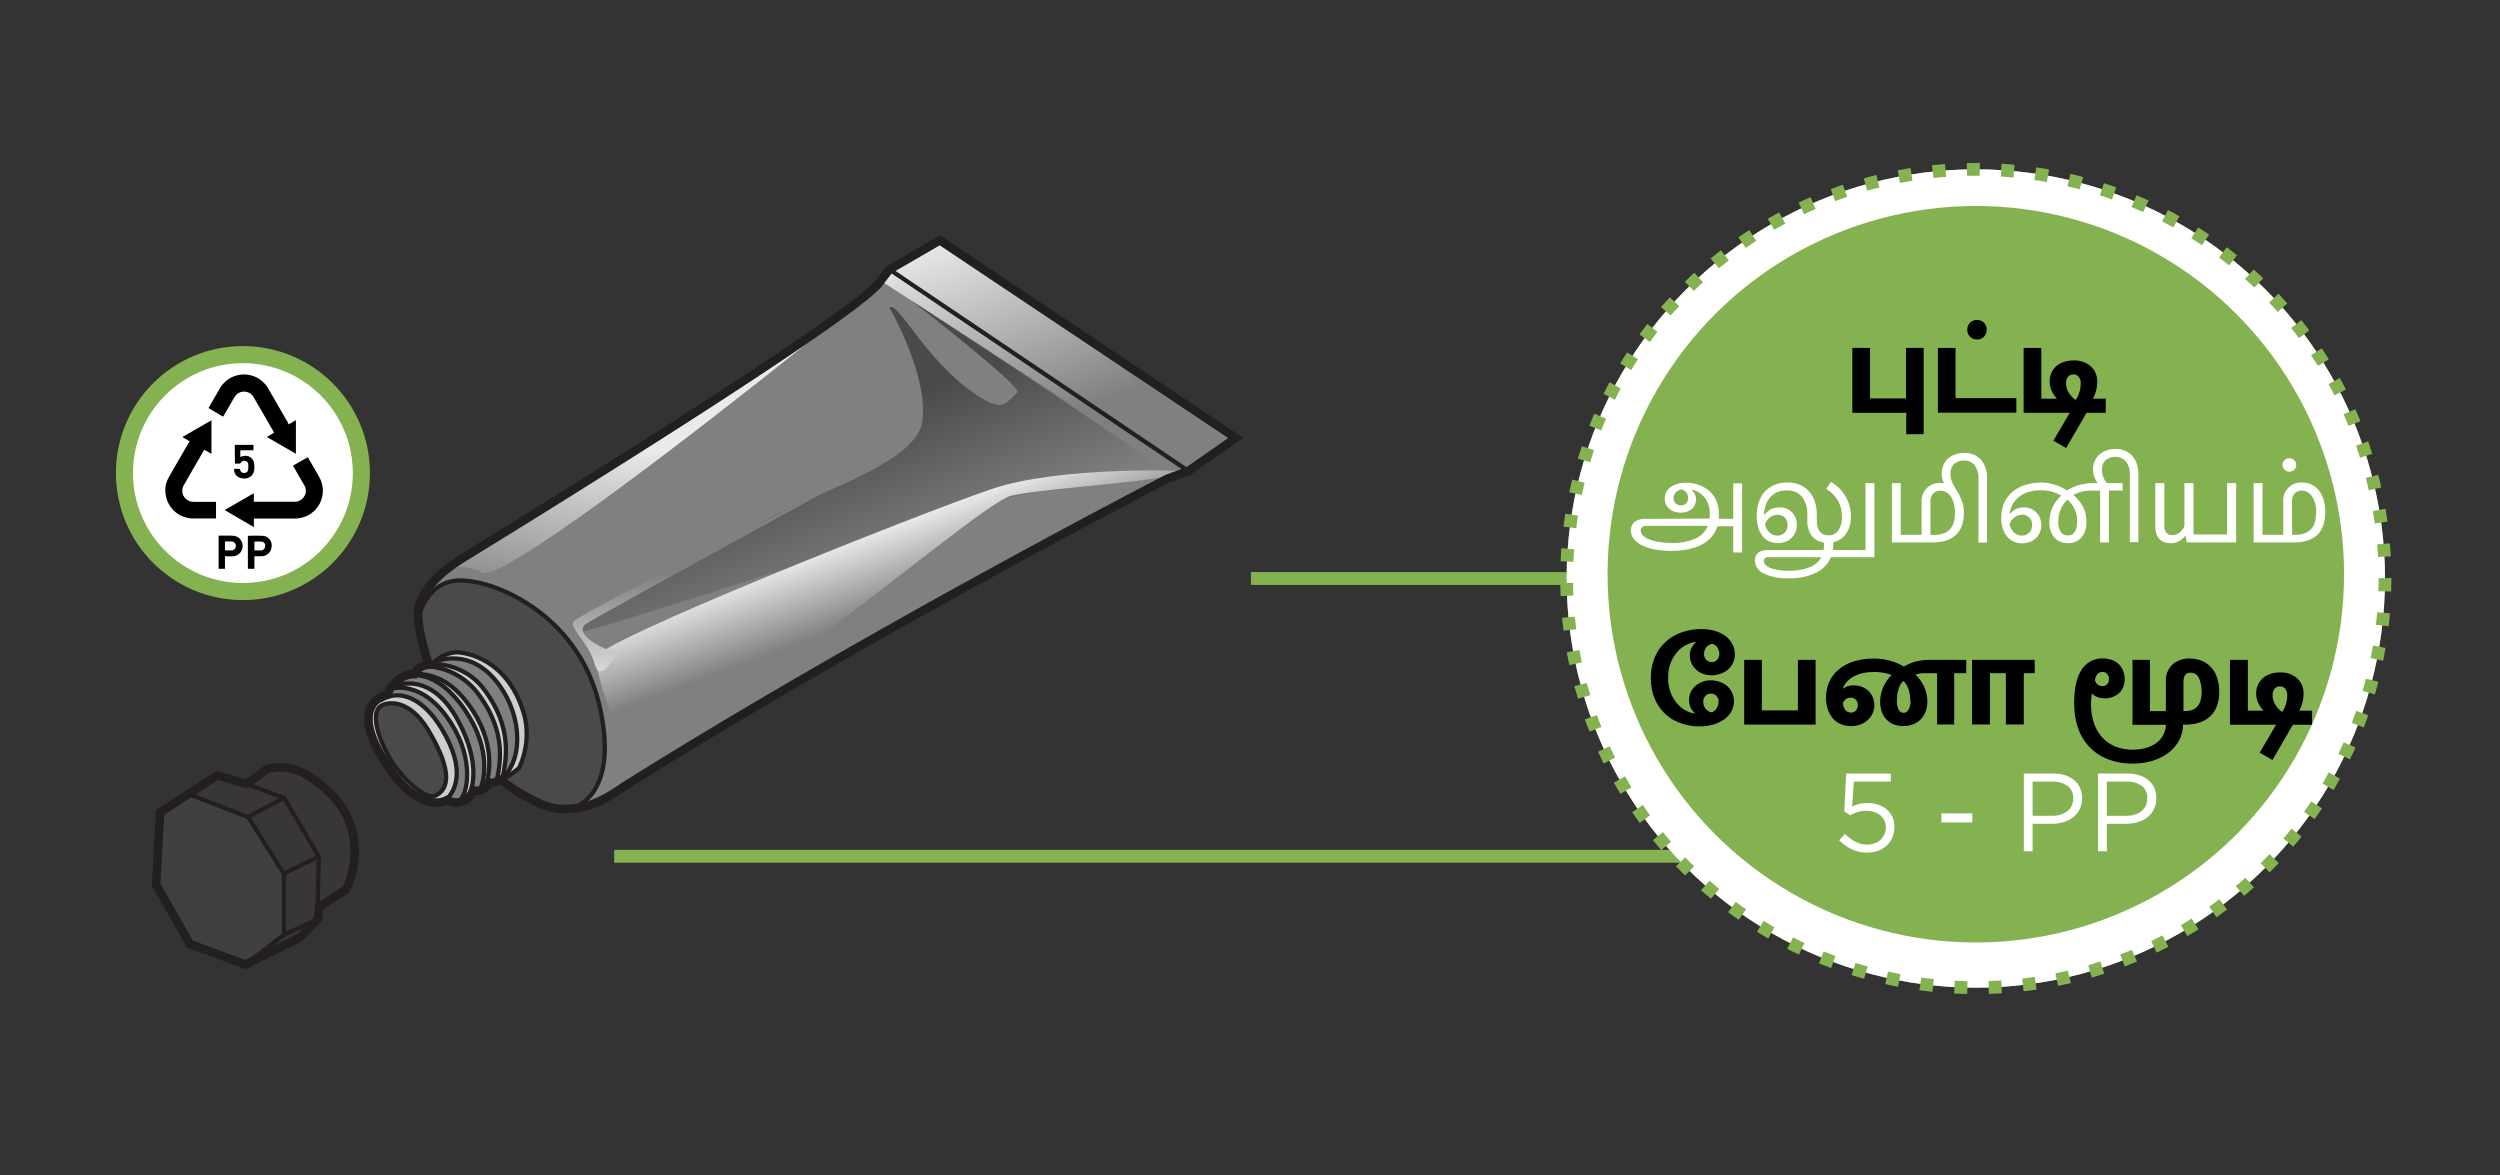 <svg xmlns="http://www.w3.org/2000/svg" xmlns:xlink="http://www.w3.org/1999/xlink" viewBox="0 0 585 275"><rect x="0" y="0" width="585" height="275" fill="#333333" stroke="none"/><defs><style>.cls-1{fill:#7e8081;}.cls-2{fill:url(#linear-gradient);}.cls-3{fill:url(#linear-gradient-2);}.cls-4{fill:#4a4a4c;}.cls-5{fill:url(#linear-gradient-3);}.cls-6{fill:#cccecf;}.cls-7{fill:url(#linear-gradient-4);}.cls-13,.cls-16,.cls-8,.cls-9{fill:none;}.cls-8,.cls-9{stroke:#231f20;}.cls-13,.cls-16,.cls-17,.cls-8,.cls-9{stroke-miterlimit:10;}.cls-8{stroke-width:2px;}.cls-10{fill:url(#linear-gradient-5);}.cls-11{fill:#383638;}.cls-12{fill:#404041;}.cls-13,.cls-16,.cls-17{stroke:#84b250;}.cls-13,.cls-16{stroke-width:3px;}.cls-14{fill:#84b250;}.cls-15,.cls-17{fill:#fff;}.cls-16{stroke-dasharray:3.01 5.01;}.cls-17{stroke-width:4px;}</style><linearGradient id="linear-gradient" x1="235.04" y1="50.08" x2="252.07" y2="96.1" gradientUnits="userSpaceOnUse"><stop offset="0" stop-color="#e9eaeb"/><stop offset="1" stop-color="#7e8081"/></linearGradient><linearGradient id="linear-gradient-2" x1="191.76" y1="101.21" x2="205.72" y2="135.32" gradientUnits="userSpaceOnUse"><stop offset="0" stop-color="#4a4a4c"/><stop offset="1" stop-color="#7e8081"/></linearGradient><linearGradient id="linear-gradient-3" x1="150.79" y1="104.99" x2="143.07" y2="147.06" xlink:href="#linear-gradient"/><linearGradient id="linear-gradient-4" x1="205.15" y1="124.09" x2="211.61" y2="141.54" xlink:href="#linear-gradient"/><linearGradient id="linear-gradient-5" x1="171.42" y1="156.82" x2="170.3" y2="133.45" gradientUnits="userSpaceOnUse"><stop offset="0" stop-color="#dddedf"/><stop offset="1" stop-color="#7e8081"/></linearGradient></defs><title>2.component 60</title><g id="B:_57_58_59_60_61_62_63_64" data-name="B: 57,58,59,60,61,62,63,64"><g id="_60_tube" data-name="60 tube"><path class="cls-1" d="M100.33,155.54s-3.37-10-2.28-13.71,4-7.44,10.85-11.63,87.46-53.65,96.61-63.73c1.71-2.33,2.64-3.41,2.64-3.41l11.78-6.83,69.24,46.26-11.09,7.72-5,1.85s-69.47,35.82-127,71.95c-6.05,4.19-9.62,5.43-15,5.27s-14.27-7-14.27-7a2,2,0,0,1-2.33.77,3,3,0,0,1-3.72,1.86s-1.52,4.36-6.2,2.33c0,0-6,3.72-13.8-7.91s-3.94-15.67-.22-16.76c0,0,2-4.8,6.33-4.8A4.25,4.25,0,0,1,100.33,155.54Z"/><polygon class="cls-2" points="219.93 56.23 208.15 63.05 206.09 65.69 275.98 110.99 289.17 102.49 219.93 56.23"/><path class="cls-3" d="M208.15,72.05s9.14,15.67,7.69,26.52c-1.21,9.09-21.84,15.74-33.55,21.47-3.07,1.51-55.49,29.85-45.51,27.62,8.34-1.86,73.45-23.07,83.6-26.61,30.14-10.52,54.66-7.75,49.19-12.75S214.22,71,213.44,70.45s26,20.12,24.65,21.38c-3.12,2.82-3.41,4.89-10.43,0C216.4,84,209.86,70,208.15,72.05Z"/><path class="cls-4" d="M98.58,142.51c-.73,2.07.41,10.16,1.75,13,0,0,4-3.76,8.15-2.94a19.16,19.16,0,0,1,13.9,13.71c2.33,8.75-.8,13.4-2,14.25s-2.9,1.84-2.9,1.84a22.31,22.31,0,0,0,13,6.5c8.36,1,11-6.12,11-14.67s-4.14-22.14-13.76-29.8S102.85,130.34,98.58,142.51Z"/><path class="cls-5" d="M102.32,135.16A8.54,8.54,0,0,1,112.75,134c6.18,3.41,92.82-66.92,86.91-62.6,0,0-49.25,33.29-60.54,40S101.68,133.23,102.32,135.16Z"/><path class="cls-6" d="M102.32,154.62s2.06-2.37,4.81-2a16.59,16.59,0,0,1,12.78,8.58c3.93,6.92,4.14,13.09,1.55,18.52l-3.08,2.23a18,18,0,0,0,1.53-15.85C116.62,157,107.93,151.85,102.32,154.62Z"/><path class="cls-6" d="M98.91,155.89a13.87,13.87,0,0,1,8.53.78c4.21,1.94,7.87,6.32,9.6,11.42a24.74,24.74,0,0,1,.54,14l-1.29.48s2.41-10.07-2.49-17.73S103.31,156.53,98.91,155.89Z"/><path class="cls-6" d="M95.42,158s7.52-1.51,12.49,4.73,6.43,11,6.59,15.31a11.39,11.39,0,0,1-1.75,6.87,23.57,23.57,0,0,0-2.19-15.83C106.28,161,100.63,157.55,95.42,158Z"/><path class="cls-6" d="M91.51,160.93a9.68,9.68,0,0,1,10.43,1.22c5.24,4.12,9.29,13.55,8.85,18.58s-.78,6.09-2.56,6.84c0,0,2.82-7.38-.37-13.82S100.87,160.27,91.51,160.93Z"/><path class="cls-6" d="M88,164c.34.19,3.88-2.81,8.11-.58s10,8.91,10.77,16.94-7,9.73-11.43,4.51-9-11.43-9.18-15.11A8.26,8.26,0,0,1,88,164Z"/><path class="cls-4" d="M89.06,165.25c1.32-1,6.6-2,11.16,5.61,6,10,4.56,13.9,1.73,15.29-2.46,1.22-7.72-4.11-10.07-7.63S86.19,167.33,89.06,165.25Z"/><path class="cls-7" d="M278.08,110.21s-29.75-1.29-46.06,4.23-93.76,36.26-92.89,39.7c.8,3.17,4.44,19.9,9.52,19.14,23-3.46,80.32-55.69,88.14-57.33C246.32,113.94,271.49,112.91,278.08,110.21Z"/><path class="cls-8" d="M100.33,155.54s-3.37-10-2.28-13.71,4-7.44,10.85-11.63,87.46-53.65,96.61-63.73c1.71-2.33,2.64-3.41,2.64-3.41l11.78-6.83,69.24,46.26-11.09,7.72-5,1.85s-69.47,35.82-127,71.95c-6.05,4.19-9.62,5.43-15,5.27s-14.27-7-14.27-7a2,2,0,0,1-2.33.77,3,3,0,0,1-3.72,1.86s-1.52,4.36-6.2,2.33c0,0-6,3.72-13.8-7.91s-3.94-15.67-.22-16.76c0,0,2-4.8,6.33-4.8A4.25,4.25,0,0,1,100.33,155.54Z"/><line class="cls-9" x1="208.15" y1="63.06" x2="278.08" y2="110.21"/><path class="cls-9" d="M97.58,145.84s1.45-9.58,9.57-10,27.9,7.68,33,28.74-5.31,25.54-9,24.69"/><path class="cls-9" d="M116.81,182.31c.83.68,4.65-2.6,4.65-2.6a18.64,18.64,0,0,0,1.31-12.08c-3.88-14.3-15-15-15.92-15a8.43,8.43,0,0,0-6,3.08"/><path class="cls-9" d="M101.37,154.9c-.3.34,7.49-3.88,14.33,4,6.09,7,7.31,18,1.88,23.21"/><path class="cls-9" d="M99.46,155.89A16.06,16.06,0,0,1,112,162.5c6.66,9,5,16.29,4.23,20.36"/><path class="cls-9" d="M100.87,155.43a14.75,14.75,0,0,1,12.56,6.1c6.66,9,4.95,16.51,4.15,20.58"/><path class="cls-9" d="M89.06,165.25c1.32-1,6.6-2,11.16,5.61,6,10,4.56,13.9,1.73,15.29-2.46,1.22-7.72-4.11-10.07-7.63S86.19,167.33,89.06,165.25Z"/><path class="cls-9" d="M89,163.89c4.72-3,10.21-.13,14.24,6.45,6.18,10.1,3.14,15.16.76,17.19"/><path class="cls-9" d="M96.08,158.08s6.12-1.55,12.67,8,4.52,17.31,3.25,19.38"/><path class="cls-9" d="M97.22,157.46c.81.63,6.51-.69,12.4,7.35,6.66,9.09,4.78,16.59,4.13,18.83"/><path class="cls-9" d="M91.71,161.16s7.23-2.37,13.89,8.13c5.39,8.48,3.94,16.87,1.68,18.24"/><path class="cls-9" d="M92.56,160.52s8.27-3.86,14.72,8.28,2,18.14,2,18.14"/><path class="cls-10" d="M144.46,152.57c-3.34-.26-10.46-4.44-7.35-6.57s72.23-39.76,68.68-37.86-70.36,35.54-71.54,37.2,3.39,4.72,4.87,9.94S144.46,152.57,144.46,152.57Z"/></g><g id="_60_cap" data-name="60 cap"><path class="cls-11" d="M74.73,212.17l-.35,2.88-4.09,4.25-12.88,6.41-13-4.84L36.53,207l.93-16.89,13.4-8.67,6.86,2,4.68-3.41c3.55-1,8.5-1.79,15.13,5.75,10.17,11.57,4.27,21.76,4.27,21.76Z"/><polygon class="cls-12" points="37.46 190.15 36.53 207.04 44.45 220.87 57.41 225.71 66.41 218.75 66.41 204.43 58.04 191.17 44.14 185.83 37.46 190.15"/><path class="cls-8" d="M74.73,212.17l-.35,2.88-4.09,4.25-12.88,6.41-13-4.84L36.53,207l.93-16.89,13.4-8.67,6.86,2,4.68-3.41c3.55-1,7.73-.93,14,4.74C87.79,195.17,81,208.09,81,208.09Z"/><polyline class="cls-9" points="54.75 182.4 66.48 186.7 74.58 200.42 74.31 213.65"/><polyline class="cls-9" points="57.41 225.71 66.41 218.75 66.41 204.43 58.04 191.17 44.14 185.83"/><line class="cls-9" x1="58.04" y1="191.17" x2="66.48" y2="186.7"/><line class="cls-9" x1="66.41" y1="204.43" x2="74.58" y2="200.42"/><line class="cls-9" x1="66.41" y1="218.75" x2="74.38" y2="215.05"/></g><line class="cls-13" x1="292.72" y1="135.37" x2="371.09" y2="135.37"/><line class="cls-13" x1="143.72" y1="200.37" x2="402.72" y2="200.37"/><circle class="cls-14" cx="462.34" cy="135.37" r="95.75"/><circle class="cls-15" cx="462.34" cy="135.37" r="95.75"/><circle class="cls-16" cx="462.34" cy="135.37" r="95.75"/><circle class="cls-14" cx="462.34" cy="134.37" r="86.17"/><circle class="cls-17" cx="56.84" cy="110.7" r="27.72"/><path d="M67.56,99.31l1.68-1v7.87l-6.81-3.93,1.68-1c0-.07,0-.13-.06-.18-1.57-2.72-3.13-5.45-4.72-8.15a2.57,2.57,0,0,0-4.45,0,2.53,2.53,0,0,0-.13.22l-2.33,4c-.06.11-.13.22-.22.36l-1.69-1-1.7-1c0-.11.09-.21.14-.3.81-1.4,1.62-2.81,2.44-4.21a6.52,6.52,0,0,1,11.41,0c1.54,2.6,3,5.23,4.54,7.84Z"/><path d="M44.37,103.27l-1.7-1,6.81-3.93v7.85l-1.67-.94-.13.18c-1.55,2.69-3.11,5.37-4.65,8.07a2.58,2.58,0,0,0,1.51,3.82,3.64,3.64,0,0,0,.93.11c1.55,0,3.11,0,4.66,0h.42v3.89l-.18,0c-1.72,0-3.44,0-5.16,0a6.48,6.48,0,0,1-6.37-5.22,6.05,6.05,0,0,1,.64-4.37c1.49-2.63,3-5.25,4.54-7.88Z"/><path d="M59.41,121.35v2l-6.84-4,6.83-3.94v2l.37,0c3,0,6,0,9.07,0A2.6,2.6,0,0,0,71.56,115a2.63,2.63,0,0,0-.41-1.54l-2.4-4.16-.19-.34L72,107a.9.9,0,0,1,.1.12c.9,1.55,1.82,3.08,2.68,4.66a6.5,6.5,0,0,1-3.1,9,7.15,7.15,0,0,1-2.89.55H59.41Z"/><path d="M59.53,130.17v2.93H58v-7.71a33.21,33.21,0,0,1,3.6,0,2.25,2.25,0,0,1,1.95,2.6,2.35,2.35,0,0,1-2.3,2.16C60.71,130.19,60.15,130.17,59.53,130.17Zm0-1.37c.56,0,1.09,0,1.62,0a1,1,0,0,0,.9-.95.93.93,0,0,0-.76-1.1,14.74,14.74,0,0,0-1.76,0Z"/><path d="M52.64,130.17v2.93H51.15v-7.77c.79,0,1.57,0,2.35,0a7.55,7.55,0,0,1,1.26.06,2.34,2.34,0,0,1,2,2.59,2.37,2.37,0,0,1-2.33,2.19C53.82,130.19,53.26,130.17,52.64,130.17Zm0-1.38c.57,0,1.11,0,1.65,0a1,1,0,0,0,.88-1,1,1,0,0,0-.77-1.07,17.17,17.17,0,0,0-1.76,0Z"/><path d="M54.93,104.1h4.39v1.27H56.23v1.56a7.06,7.06,0,0,1,.93-.25,2,2,0,0,1,2.28,1.67,5.34,5.34,0,0,1,.06,1.44,2.27,2.27,0,0,1-2.8,2.13,2.06,2.06,0,0,1-1.92-2.21c.4,0,.81,0,1.21,0,.08,0,.18.13.21.22a.89.89,0,0,0,1,.73.85.85,0,0,0,.87-.84,5.56,5.56,0,0,0,0-1.29.76.76,0,0,0-.67-.67.91.91,0,0,0-1,.37.49.49,0,0,1-.52.26c-.29,0-.58,0-.9,0Z"/></g><g id="all_text" data-name="all text"><path class="cls-15" d="M400,121.34a2.64,2.64,0,0,0,.09-.51q0-.33,0-.72a6.33,6.33,0,0,0-.34-2.07,5.69,5.69,0,0,0-.92-1.68,5.26,5.26,0,0,0-1.39-1.19,4.77,4.77,0,0,0-1.72-.6,3.31,3.31,0,0,1,.84,1,2.69,2.69,0,0,1,.31,1.25,2.87,2.87,0,0,1-1,2.28,3.81,3.81,0,0,1-2.59.85,4.44,4.44,0,0,1-1.47-.23,3.81,3.81,0,0,1-1.19-.66,2.9,2.9,0,0,1-.78-1,3.08,3.08,0,0,1-.28-1.33,3.28,3.28,0,0,1,1.36-2.75,5.75,5.75,0,0,1,3.59-1,8.75,8.75,0,0,1,3.13.53,7.28,7.28,0,0,1,2.43,1.48,6.52,6.52,0,0,1,1.58,2.3,7.44,7.44,0,0,1,.56,2.94c0,.24,0,.47,0,.68s0,.38-.06.49h3.42v-8.28h2.07v16.15h-2.07v-6.13h-3.7a7,7,0,0,1-1.48,2.62,8.42,8.42,0,0,1-2.44,1.82,12.71,12.71,0,0,1-3.19,1,20.3,20.3,0,0,1-3.73.33,19.5,19.5,0,0,1-3.69-.32,11,11,0,0,1-3-.94,5.66,5.66,0,0,1-2-1.51,3.21,3.21,0,0,1-.71-2,2.48,2.48,0,0,1,.85-2,3.71,3.71,0,0,1,2.45-.72Zm-8.87,5.72a13.22,13.22,0,0,0,5.49-1,5.4,5.4,0,0,0,3-3H385.25a1.41,1.41,0,0,0-1,.32,1.1,1.1,0,0,0-.31.8,1.58,1.58,0,0,0,.51,1.11,4.31,4.31,0,0,0,1.45.91,10.91,10.91,0,0,0,2.27.61A17.74,17.74,0,0,0,391.1,127.06Zm3.89-10.5a2,2,0,0,0-.41-1.29,2.33,2.33,0,0,0-1-.73,2.19,2.19,0,0,0-1.42.63,2,2,0,0,0-.57,1.44,1.55,1.55,0,0,0,.49,1.19,1.7,1.7,0,0,0,1.22.46,1.58,1.58,0,0,0,1.19-.47A1.69,1.69,0,0,0,395,116.56Z"/><path class="cls-15" d="M438.61,113.06v17.33H428.42a7.06,7.06,0,0,1-3.37,3.58,13.53,13.53,0,0,1-6.48,1.35,12.48,12.48,0,0,1-5.84-1.12,3.39,3.39,0,0,1-2.06-3,2.14,2.14,0,0,1,.83-1.9,3.71,3.71,0,0,1,2.19-.59h13a4.05,4.05,0,0,0,.12-.85c0-.29,0-.6,0-.91a4.11,4.11,0,0,1-2.9-1.64,5.85,5.85,0,0,1-1-3.49v-1.2a6.72,6.72,0,0,0-1.23-4.37,4.39,4.39,0,0,0-3.58-1.48,5.06,5.06,0,0,0-3.8,1.49,6.15,6.15,0,0,0-1.47,4.36,3.87,3.87,0,0,1,1.4-1.35,4.09,4.09,0,0,1,2.05-.53A4.48,4.48,0,0,1,418,119a3.88,3.88,0,0,1,1.3.86,3.76,3.76,0,0,1,.85,1.3,4.14,4.14,0,0,1,.31,1.62,4.49,4.49,0,0,1-.33,1.76,4.21,4.21,0,0,1-.93,1.36,3.79,3.79,0,0,1-1.41.88,5.06,5.06,0,0,1-1.81.31,4.64,4.64,0,0,1-2-.42,4.33,4.33,0,0,1-1.54-1.23,5.9,5.9,0,0,1-1-2,8.84,8.84,0,0,1-.37-2.69,9.54,9.54,0,0,1,.58-3.5,6.87,6.87,0,0,1,1.56-2.45,6.62,6.62,0,0,1,2.31-1.44,8.35,8.35,0,0,1,2.8-.47,7.23,7.23,0,0,1,2.58.46,6.27,6.27,0,0,1,2.17,1.38,6.93,6.93,0,0,1,1.5,2.34,9.09,9.09,0,0,1,.56,3.32v1.29q0,3.58,2.8,3.58a2.62,2.62,0,0,0,2.24-1.16,5.42,5.42,0,0,0,.84-3.23,8.07,8.07,0,0,0-.28-2.16,7.27,7.27,0,0,0-2-3.23,7,7,0,0,0-1.41-1.05l1.12-1.66a9.52,9.52,0,0,1,1.68,1.24,8.88,8.88,0,0,1,1.5,1.76,10,10,0,0,1,1.07,2.28,9,9,0,0,1,.42,2.82,6.76,6.76,0,0,1-1.12,4,4.77,4.77,0,0,1-3,2q0,.36,0,.84a7.68,7.68,0,0,1-.11,1h7.65V113.06Zm-20,20.49a12.72,12.72,0,0,0,4.76-.8,5,5,0,0,0,2.8-2.36h-12.4a1,1,0,0,0-.77.24.85.85,0,0,0-.24.63c0,.67.51,1.22,1.52,1.65A11.52,11.52,0,0,0,418.65,133.55Zm-2.74-13.07a2.5,2.5,0,0,0-1,.18,2.87,2.87,0,0,0-.8.49,3,3,0,0,0-.61.68,4.37,4.37,0,0,0-.42.8,3.29,3.29,0,0,0,1.06,2,2.7,2.7,0,0,0,1.79.69,2.28,2.28,0,0,0,1.75-.7,2.49,2.49,0,0,0,.66-1.77,2.45,2.45,0,0,0-.64-1.73A2.4,2.4,0,0,0,415.91,120.48Z"/><path class="cls-15" d="M459.61,106a5,5,0,0,1,3.92,1.56,6.27,6.27,0,0,1,1.43,4.41v15h-2V112.1a5.1,5.1,0,0,0-.87-3.2,3,3,0,0,0-2.55-1.11,3.13,3.13,0,0,0-2.31.83,3,3,0,0,0-.82,2.22,5.07,5.07,0,0,0,.09,1,6.08,6.08,0,0,0,.28.92,6.77,6.77,0,0,0,.48,1c.2.35.43.74.71,1.17A14.24,14.24,0,0,1,459,117a7.41,7.41,0,0,1,.55,2.94,9.4,9.4,0,0,1-.42,2.92,5.41,5.41,0,0,1-1.32,2.19,5.81,5.81,0,0,1-2.28,1.39,10.21,10.21,0,0,1-3.32.48H442.7V113.06h2.07v12.09h4.88v-7.7a4.42,4.42,0,0,1,1.19-3.2,4.26,4.26,0,0,1,3.23-1.25,5.73,5.73,0,0,1,.87.08,4.14,4.14,0,0,1-.44-1,5.26,5.26,0,0,1,.21-3.16,4.52,4.52,0,0,1,1-1.53,4.86,4.86,0,0,1,1.65-1A6.13,6.13,0,0,1,459.61,106Zm-7.89,19.18h.75a6.53,6.53,0,0,0,2.3-.36,3.79,3.79,0,0,0,1.54-1,4.36,4.36,0,0,0,.87-1.62,7.85,7.85,0,0,0,.28-2.13,8.72,8.72,0,0,0-.28-2.32,5.67,5.67,0,0,0-.74-1.64,2.83,2.83,0,0,0-2.4-1.28,2.28,2.28,0,0,0-1.68.65,3,3,0,0,0-.64,2.15Z"/><path class="cls-15" d="M477.53,112.92a10.29,10.29,0,0,1,3.46.56,11.27,11.27,0,0,1,2.67,1.28,10.29,10.29,0,0,1,2.52-1.17,11.7,11.7,0,0,1,3.73-.53h.95a5.72,5.72,0,0,1-.78-1.47,5.15,5.15,0,0,1-.31-1.84,4.42,4.42,0,0,1,.38-1.86,4.2,4.2,0,0,1,1.06-1.47,5,5,0,0,1,1.65-1,6.12,6.12,0,0,1,2.14-.36,5.73,5.73,0,0,1,2.26.42,4.82,4.82,0,0,1,1.68,1.18,5.29,5.29,0,0,1,1.06,1.82,7.12,7.12,0,0,1,.38,2.38v16h-2V111.13a4.8,4.8,0,0,0-.89-3.11,3.09,3.09,0,0,0-2.56-1.1,3.13,3.13,0,0,0-2.24.8,2.89,2.89,0,0,0-.84,2.2,4.62,4.62,0,0,0,.32,1.72,5.08,5.08,0,0,0,.86,1.42h3.67v1.73h-3.2v12.13h-2.07v-12.1h-1.68a8.24,8.24,0,0,0-4.56,1,12.44,12.44,0,0,1,1.13,1.16,7.67,7.67,0,0,1,1,1.39,7.08,7.08,0,0,1,.66,1.69,8.47,8.47,0,0,1,.23,2.09,5.28,5.28,0,0,1-1.17,3.65,4.09,4.09,0,0,1-3.19,1.3,4,4,0,0,1-3.11-1.3,5.2,5.2,0,0,1-1.18-3.63,8.52,8.52,0,0,1,.23-2,7.59,7.59,0,0,1,.61-1.66,9.14,9.14,0,0,1,.88-1.39,11.68,11.68,0,0,1,1.05-1.16,12.58,12.58,0,0,0-1.87-.81,8.91,8.91,0,0,0-3-.42,9.21,9.21,0,0,0-2.74.38,6.68,6.68,0,0,0-2.2,1.1,6.08,6.08,0,0,0-1.54,1.77,5.68,5.68,0,0,0-.72,2.38,4,4,0,0,1,3.28-1.63,4.41,4.41,0,0,1,1.65.31,3.9,3.9,0,0,1,2.16,2.16,4.33,4.33,0,0,1,.31,1.62,4.49,4.49,0,0,1-.34,1.76,4,4,0,0,1-.92,1.36,3.91,3.91,0,0,1-1.42.88,5,5,0,0,1-1.8.31,4.64,4.64,0,0,1-2-.42,4.35,4.35,0,0,1-1.54-1.19,5.58,5.58,0,0,1-1-1.87,8.92,8.92,0,0,1,.39-6.09,7.57,7.57,0,0,1,2-2.57,9,9,0,0,1,3-1.54A12.14,12.14,0,0,1,477.53,112.92Zm-4.45,7.56a2.45,2.45,0,0,0-1,.18,2.87,2.87,0,0,0-.8.49,3.06,3.06,0,0,0-.62.68,4.37,4.37,0,0,0-.42.8,3.3,3.3,0,0,0,1.07,2,2.68,2.68,0,0,0,1.79.69,2.28,2.28,0,0,0,1.75-.7,2.48,2.48,0,0,0,.65-1.77,2.26,2.26,0,0,0-2.46-2.4Zm13,1.62a7,7,0,0,0-.22-1.81,7.64,7.64,0,0,0-.56-1.47,5.79,5.79,0,0,0-.74-1.11,7.31,7.31,0,0,0-.77-.79,7.31,7.31,0,0,0-.72.79,6.19,6.19,0,0,0-.69,1.11,7.15,7.15,0,0,0-.54,1.46,7.28,7.28,0,0,0-.21,1.82,4.24,4.24,0,0,0,.56,2.32,1.91,1.91,0,0,0,1.71.87,1.82,1.82,0,0,0,1.61-.87A4.15,4.15,0,0,0,486,122.1Z"/><path class="cls-15" d="M506.46,113.06v10a2.36,2.36,0,0,0,.49,1.6,1.88,1.88,0,0,0,1.5.56,2.1,2.1,0,0,0,.89-.2,3.25,3.25,0,0,0,.77-.49,3.94,3.94,0,0,0,.62-.67,6.41,6.41,0,0,0,.43-.71V113.06h2.13v12h7.84v-12h2.13v13.86H511.72l-.33-1.66a2.82,2.82,0,0,1-.4.54,4.35,4.35,0,0,1-.7.6,4.49,4.49,0,0,1-1,.5,3.45,3.45,0,0,1-1.23.21q-3.72,0-3.72-4.11v-9.94Z"/><path class="cls-15" d="M529.42,113.06v12.09h4.87V117.4a4.15,4.15,0,0,1,4.48-4.48,5,5,0,0,1,2,.4,4.81,4.81,0,0,1,1.71,1.28,6.5,6.5,0,0,1,1.2,2.18,10.77,10.77,0,0,1,0,6.06,5.57,5.57,0,0,1-1.3,2.2,5.89,5.89,0,0,1-2.26,1.39,9.88,9.88,0,0,1-3.27.49h-9.5V113.06Zm6.27-5.83a1.6,1.6,0,0,1,1.16.46,1.57,1.57,0,0,1,0,2.22,1.55,1.55,0,0,1-1.11.46,1.62,1.62,0,0,1-1.16-.46,1.57,1.57,0,0,1,0-2.22A1.55,1.55,0,0,1,535.69,107.23Zm.67,17.92h.7a5.82,5.82,0,0,0,2.25-.38,3.87,3.87,0,0,0,1.53-1,4,4,0,0,0,.85-1.63,8,8,0,0,0,.27-2.15,6.41,6.41,0,0,0-1-3.92,2.83,2.83,0,0,0-2.31-1.26,2.3,2.3,0,0,0-1.68.63,2.89,2.89,0,0,0-.64,2.12Z"/><path d="M437.59,81.41V93.23H446V81.41h4.14V101.6h-4.08v-5H433.45V81.41Z"/><path d="M457.6,81.41V93.17h14.22v3.39H453.46V81.41Zm5-6.54a2.21,2.21,0,0,1,1.65.65,2.23,2.23,0,0,1,.63,1.63,2.26,2.26,0,0,1-.63,1.64,2.13,2.13,0,0,1-1.59.64,2.26,2.26,0,0,1-1.67-.64,2.22,2.22,0,0,1-.64-1.64,2.21,2.21,0,0,1,2.25-2.28Z"/><path d="M477.67,81.41V93.29h3.66a6.68,6.68,0,0,1-1.17-1.68,5,5,0,0,1-.54-2.34,4.92,4.92,0,0,1,.4-2,4.54,4.54,0,0,1,1.13-1.56,5.09,5.09,0,0,1,1.75-1,7,7,0,0,1,2.3-.36,5.79,5.79,0,0,1,4.05,1.37,4.75,4.75,0,0,1,1.5,3.7,8.42,8.42,0,0,1-1,3.87h3v3.3h-4.5l-4.77,8.25-3-1.71,3.84-6.54H473.53V81.41Zm7.5,6.21a1.51,1.51,0,0,0-1.26.57,2.3,2.3,0,0,0-.45,1.47,4.22,4.22,0,0,0,.64,2.25,5.29,5.29,0,0,0,1.61,1.68,6.4,6.4,0,0,0,.84-1.74,6.69,6.69,0,0,0,.33-2.07,2.48,2.48,0,0,0-.45-1.6A1.53,1.53,0,0,0,485.17,87.62Z"/><path class="cls-15" d="M432,181h10.46v1.89h-8.67l-.39,5.83a11.73,11.73,0,0,1,1.62-.59,8,8,0,0,1,2-.22,7.66,7.66,0,0,1,2.47.39,6.13,6.13,0,0,1,2,1.11,4.91,4.91,0,0,1,1.33,1.75,5.72,5.72,0,0,1,.47,2.34,6.31,6.31,0,0,1-.47,2.46,5.57,5.57,0,0,1-1.33,1.9,6,6,0,0,1-2,1.22,7.68,7.68,0,0,1-2.63.43,7.93,7.93,0,0,1-3.6-.82,11.07,11.07,0,0,1-2.9-2.07l1.35-1.48a10.48,10.48,0,0,0,2.48,1.83,5.74,5.74,0,0,0,2.7.67,5.16,5.16,0,0,0,1.78-.3,3.91,3.91,0,0,0,1.39-.85,3.83,3.83,0,0,0,.89-1.28,4,4,0,0,0,.33-1.63,3.63,3.63,0,0,0-.33-1.56,3.39,3.39,0,0,0-.92-1.21,4.3,4.3,0,0,0-1.43-.79,5.64,5.64,0,0,0-1.84-.29,6.83,6.83,0,0,0-2.1.3,10.72,10.72,0,0,0-1.73.74l-1.37-.91Z"/><path class="cls-15" d="M454.28,192.44v-2.11h7.23v2.11Z"/><path class="cls-15" d="M486.63,189.39a5.67,5.67,0,0,1-1.55,1.88,6.77,6.77,0,0,1-2.28,1.13,9.82,9.82,0,0,1-2.75.37h-4.42v6.43h-2.06V181h6.82a9.09,9.09,0,0,1,2.79.4,6.54,6.54,0,0,1,2.16,1.14,5,5,0,0,1,1.38,1.82,5.92,5.92,0,0,1,.48,2.43A5.63,5.63,0,0,1,486.63,189.39Zm-2.83-5.49a5.78,5.78,0,0,0-3.56-1h-4.61v8h4.51a7,7,0,0,0,2.05-.28,5,5,0,0,0,1.59-.82,3.57,3.57,0,0,0,1-1.28,3.7,3.7,0,0,0,.35-1.65A3.45,3.45,0,0,0,483.8,183.9Z"/><path class="cls-15" d="M504,189.39a5.52,5.52,0,0,1-1.54,1.88,6.77,6.77,0,0,1-2.28,1.13,9.82,9.82,0,0,1-2.75.37H493v6.43h-2.06V181h6.81a9.11,9.11,0,0,1,2.8.4,6.54,6.54,0,0,1,2.16,1.14,5.06,5.06,0,0,1,1.38,1.82,5.92,5.92,0,0,1,.48,2.43A5.51,5.51,0,0,1,504,189.39Zm-2.82-5.49a5.8,5.8,0,0,0-3.56-1H493v8h4.51a6.89,6.89,0,0,0,2-.28,4.78,4.78,0,0,0,1.59-.82,3.49,3.49,0,0,0,1-1.28,3.84,3.84,0,0,0,.35-1.65A3.48,3.48,0,0,0,501.17,183.9Z"/><path d="M398.12,147.21a11,11,0,0,1,3.25.45,7.7,7.7,0,0,1,2.48,1.25,5.45,5.45,0,0,1,1.56,1.87,5.09,5.09,0,0,1,.54,2.31,4.62,4.62,0,0,1-.42,2,4.82,4.82,0,0,1-1.16,1.56,5.19,5.19,0,0,1-1.74,1,6.37,6.37,0,0,1-2.17.36,5.55,5.55,0,0,1-2-.34,4.9,4.9,0,0,1-1.59-1,4.47,4.47,0,0,1-1.45-3.35,3.6,3.6,0,0,1,.45-1.81,4.32,4.32,0,0,1,1.11-1.31,6.7,6.7,0,0,0-2.27.65,6.78,6.78,0,0,0-2.14,1.6,8.67,8.67,0,0,0-1.59,2.58,9.33,9.33,0,0,0-.63,3.57,9.47,9.47,0,0,0,.6,3.5,8.58,8.58,0,0,0,1.53,2.56,7.1,7.1,0,0,0,2.07,1.64,6.4,6.4,0,0,0,2.19.7,3.85,3.85,0,0,1-1.1-1.38,4.09,4.09,0,0,1-.4-1.8,4.3,4.3,0,0,1,.4-1.87,4.43,4.43,0,0,1,1.1-1.46,5.2,5.2,0,0,1,1.6-.94,5.47,5.47,0,0,1,1.94-.35,6.23,6.23,0,0,1,2.2.38,5.11,5.11,0,0,1,1.73,1,4.85,4.85,0,0,1,1.12,1.57,4.77,4.77,0,0,1,.41,2,4.68,4.68,0,0,1-.6,2.33,5.74,5.74,0,0,1-1.68,1.84,8.38,8.38,0,0,1-2.55,1.22,11.28,11.28,0,0,1-3.21.43,12.81,12.81,0,0,1-4.52-.78A10.4,10.4,0,0,1,389.6,167a10.53,10.53,0,0,1-2.42-3.58,12.32,12.32,0,0,1-.88-4.79,12.14,12.14,0,0,1,.9-4.77,10.27,10.27,0,0,1,2.49-3.6,11.09,11.09,0,0,1,3.75-2.26A13.45,13.45,0,0,1,398.12,147.21Zm.45,17.07a2.46,2.46,0,0,0,.52,1.53,2.28,2.28,0,0,0,1.4.87,2,2,0,0,0,1.23-1,3,3,0,0,0,.42-1.53,1.8,1.8,0,0,0-.5-1.33,1.76,1.76,0,0,0-1.3-.5,1.69,1.69,0,0,0-1.28.53A1.94,1.94,0,0,0,398.57,164.28ZM402.32,153a2.61,2.61,0,0,0-.41-1.42,2.19,2.19,0,0,0-1.18-.92,2.25,2.25,0,0,0-1.46.81,2.38,2.38,0,0,0-.52,1.53,1.89,1.89,0,0,0,.52,1.4,1.78,1.78,0,0,0,1.31.52,1.57,1.57,0,0,0,1.26-.57A2,2,0,0,0,402.32,153Z"/><path d="M412.28,154.41v11.82h8.43V154.41h4.14v15.15H408.14V154.41Z"/><path d="M438.41,154.11a14,14,0,0,1,3.91.51,14.19,14.19,0,0,1,3.2,1.35,10.52,10.52,0,0,1,2.7-1.15,13.45,13.45,0,0,1,3.54-.41h8.34v3.12h-2.82v12h-4v-12h-2.49a7.79,7.79,0,0,0-2.61.33,7.18,7.18,0,0,1,1.14,1.25,9.17,9.17,0,0,1,1.47,3.21,7.54,7.54,0,0,1,.21,1.75,6.75,6.75,0,0,1-.42,2.46,5.23,5.23,0,0,1-1.17,1.83,5,5,0,0,1-1.79,1.14,6.35,6.35,0,0,1-2.26.39,6,6,0,0,1-2.16-.37,4.79,4.79,0,0,1-1.71-1.1,4.94,4.94,0,0,1-1.13-1.81,7.32,7.32,0,0,1-.4-2.54,7.17,7.17,0,0,1,.22-1.78,9.79,9.79,0,0,1,.6-1.7,9.25,9.25,0,0,1,.86-1.48,6.88,6.88,0,0,1,1-1.16,11.36,11.36,0,0,0-4.41-.69,10.49,10.49,0,0,0-2.49.29,8,8,0,0,0-2.09.81,6,6,0,0,0-1.54,1.24,4.36,4.36,0,0,0-.9,1.59,4,4,0,0,1,2.55-.81,5.38,5.38,0,0,1,1.9.33,4.55,4.55,0,0,1,1.53.93,4.36,4.36,0,0,1,1,1.46,4.71,4.71,0,0,1-1.23,5.47,5.29,5.29,0,0,1-1.72,1,6.24,6.24,0,0,1-2.07.34,6.14,6.14,0,0,1-2.42-.46,5,5,0,0,1-1.86-1.35,6.33,6.33,0,0,1-1.18-2.12,9.25,9.25,0,0,1,.39-6.54,8.27,8.27,0,0,1,2.26-2.86,10.29,10.29,0,0,1,3.5-1.82A15.09,15.09,0,0,1,438.41,154.11ZM433,163.26a1.66,1.66,0,0,0-1,.3,2.59,2.59,0,0,0-.72.81,2.78,2.78,0,0,0,.49,1.73,1.66,1.66,0,0,0,1.4.64,1.48,1.48,0,0,0,1.09-.46,1.74,1.74,0,0,0,.47-1.28,1.66,1.66,0,0,0-.5-1.29A1.77,1.77,0,0,0,433,163.26Zm14,.66a7.83,7.83,0,0,0-.45-2.74,4.22,4.22,0,0,0-1.17-1.82,4.06,4.06,0,0,0-1.1,1.82,8.63,8.63,0,0,0-.4,2.74,4.13,4.13,0,0,0,.45,2.21,1.33,1.33,0,0,0,1.14.67,1.29,1.29,0,0,0,1.08-.67A4.13,4.13,0,0,0,447.08,163.92Z"/><path d="M476.12,154.41v3.12h-2.55v12h-4.2v-12h-3.72v12h-4.2V154.41Z"/><path d="M503.09,154.41v12h3.72v-6.87a5.21,5.21,0,0,1,1.5-4,5.77,5.77,0,0,1,4.14-1.43,7.19,7.19,0,0,1,2.79.53,6,6,0,0,1,2.16,1.51,6.88,6.88,0,0,1,1.39,2.43,10,10,0,0,1,.5,3.27,9.43,9.43,0,0,1-.57,3.44,6.22,6.22,0,0,1-1.62,2.4,6.79,6.79,0,0,1-2.51,1.41,10.63,10.63,0,0,1-3.25.46h-.51a8,8,0,0,1-.92,3.68,8.88,8.88,0,0,1-2.46,2.88,11.8,11.8,0,0,1-3.73,1.89,15.83,15.83,0,0,1-4.74.67,15.61,15.61,0,0,1-5.67-1,11.9,11.9,0,0,1-4.29-2.79,12.21,12.21,0,0,1-2.72-4.43,17.29,17.29,0,0,1-.94-5.91q0-5.22,1.74-7.84a5.65,5.65,0,0,1,5-2.63,6,6,0,0,1,2.08.35,4.7,4.7,0,0,1,1.62,1,4.25,4.25,0,0,1,1,1.52,5.14,5.14,0,0,1,.36,2,4.3,4.3,0,0,1-1.28,3.24,5.17,5.17,0,0,1-5.11.92,3.61,3.61,0,0,1-1.29-.86q-.06.57-.12,1.2t-.06,1.29a13.53,13.53,0,0,0,.69,4.47,9.59,9.59,0,0,0,1.95,3.36,8.38,8.38,0,0,0,3.06,2.12,10.63,10.63,0,0,0,4.05.73,11,11,0,0,0,3.15-.42,7.64,7.64,0,0,0,2.43-1.18,5.37,5.37,0,0,0,1.57-1.83,5.68,5.68,0,0,0,.62-2.39H499V154.41Zm-11.16,2.82a1.58,1.58,0,0,0-1.05.45,2.39,2.39,0,0,0-.66,1.5,1.94,1.94,0,0,0,.64,1,1.66,1.66,0,0,0,1.07.37,1.51,1.51,0,0,0,1.14-.43,1.65,1.65,0,0,0,.42-1.19,1.73,1.73,0,0,0-.42-1.23A1.48,1.48,0,0,0,491.93,157.23Zm19,9.15h.48a4.63,4.63,0,0,0,1.53-.24,2.9,2.9,0,0,0,1.18-.76,3.7,3.7,0,0,0,.78-1.37,8.19,8.19,0,0,0-.42-5.5,2.12,2.12,0,0,0-1.84-1.1q-1.71,0-1.71,2.16Z"/><path d="M526,154.41v11.88h3.66a6.68,6.68,0,0,1-1.17-1.68,5,5,0,0,1-.54-2.34,4.92,4.92,0,0,1,.4-2,4.54,4.54,0,0,1,1.13-1.56,5.09,5.09,0,0,1,1.75-1,7,7,0,0,1,2.3-.36,5.79,5.79,0,0,1,4,1.37,4.75,4.75,0,0,1,1.5,3.7,8.42,8.42,0,0,1-1,3.87h3v3.3h-4.5l-4.77,8.25-3-1.71,3.84-6.54H521.81V154.41Zm7.5,6.21a1.51,1.51,0,0,0-1.26.57,2.3,2.3,0,0,0-.45,1.47,4.22,4.22,0,0,0,.64,2.25,5.29,5.29,0,0,0,1.61,1.68,6.4,6.4,0,0,0,.84-1.74,6.69,6.69,0,0,0,.33-2.07,2.48,2.48,0,0,0-.45-1.6A1.53,1.53,0,0,0,533.45,160.62Z"/></g></svg>